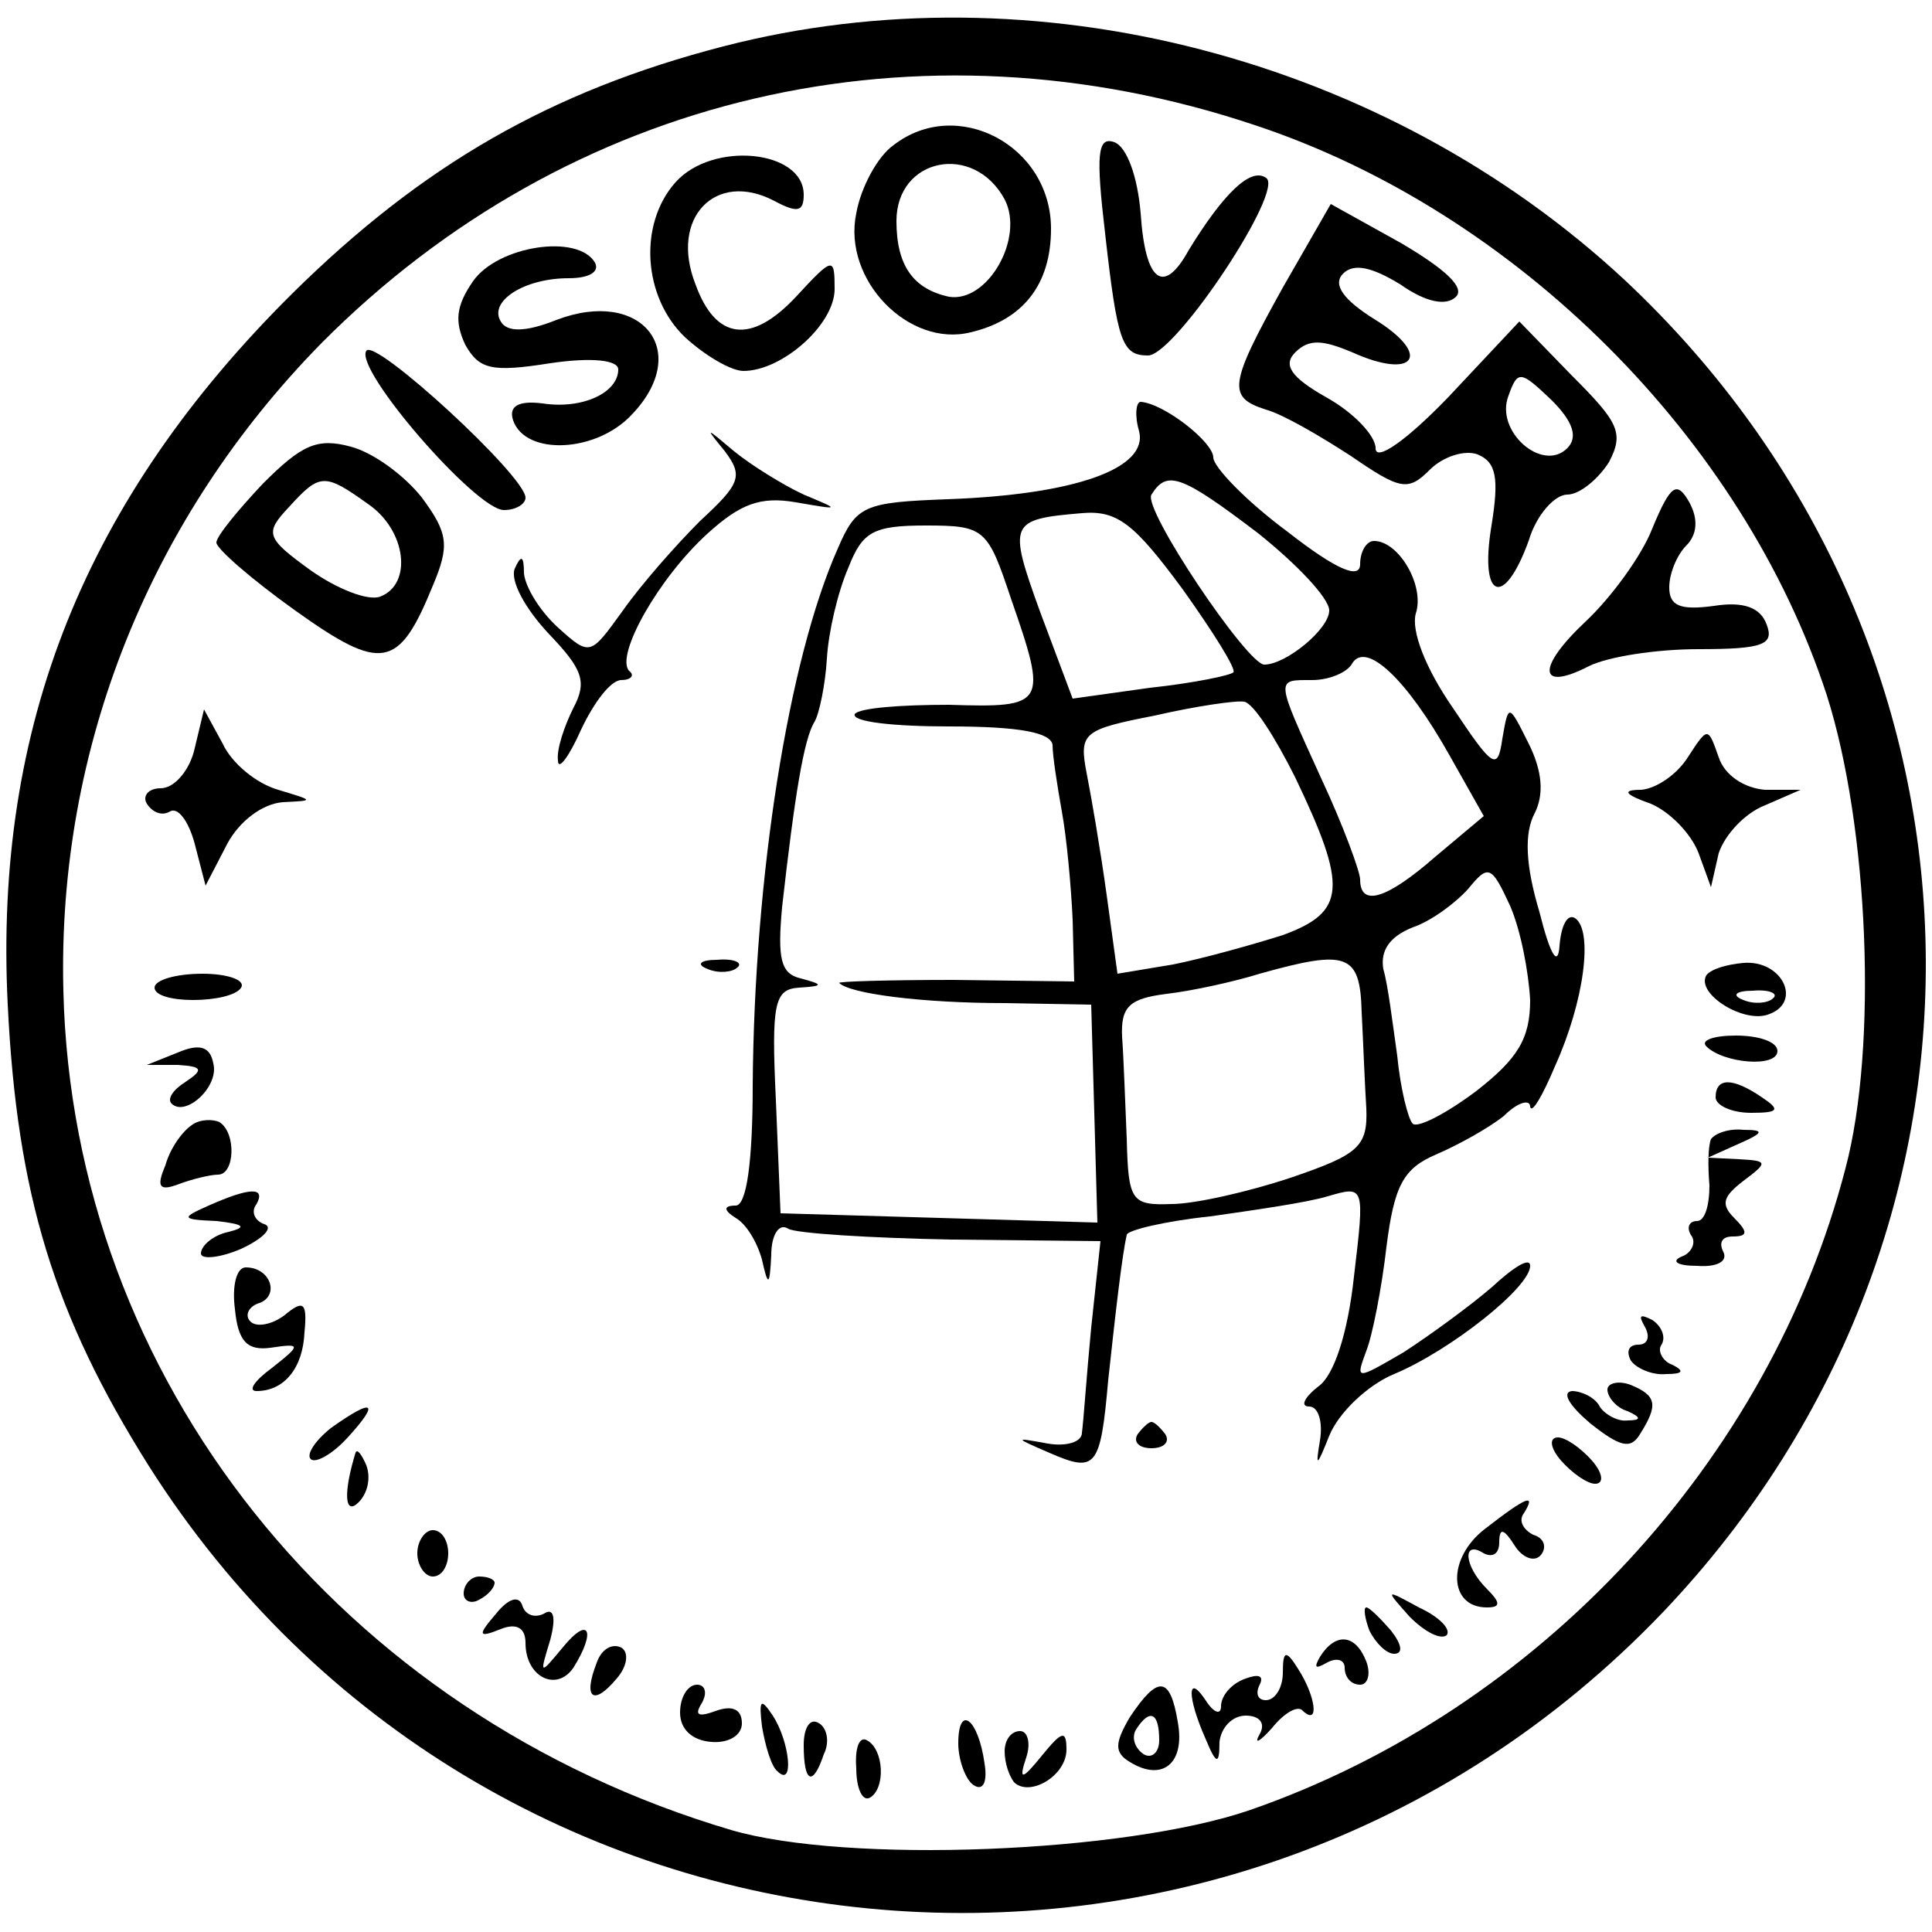 <?xml version="1.0" standalone="no"?>
<!DOCTYPE svg PUBLIC "-//W3C//DTD SVG 20010904//EN"
 "http://www.w3.org/TR/2001/REC-SVG-20010904/DTD/svg10.dtd">
<svg version="1.0" xmlns="http://www.w3.org/2000/svg"
 width="125pt" height="125pt" viewBox="0 0 125 125"
 preserveAspectRatio="xMidYMid meet">
<g transform="translate(0,125) scale(0.1,-0.1)"
fill="#000000" stroke="none">
<path d="M468 1220 c-112 -29 -195 -77 -279 -160 -134 -133 -193 -280 -184
-460 6 -123 30 -201 91 -298 217 -343 698 -390 980 -95 236 248 225 628 -25
862 -155 144 -382 203 -583 151z m344 -51 c169 -56 316 -203 370 -369 27 -85
33 -227 12 -306 -49 -189 -198 -350 -385 -415 -81 -28 -261 -35 -336 -13 -253
75 -426 292 -432 543 -4 157 56 306 167 419 160 161 386 214 604 141z"/>
<path d="M578 1156 c-10 -7 -21 -27 -24 -44 -9 -43 34 -87 74 -77 34 8 52 31
52 67 0 54 -61 86 -102 54z m72 -35 c13 -25 -11 -67 -36 -63 -23 5 -34 20 -34
49 0 41 50 51 70 14z"/>
<path d="M715 1099 c8 -71 11 -79 28 -79 18 1 89 108 76 115 -10 7 -28 -11
-50 -47 -16 -29 -28 -21 -31 24 -2 24 -9 43 -17 46 -11 4 -12 -8 -6 -59z"/>
<path d="M437 1132 c-24 -27 -21 -74 6 -100 13 -12 30 -22 38 -22 25 0 59 30
59 53 0 21 -1 21 -25 -5 -29 -31 -52 -28 -65 8 -17 43 13 74 51 54 15 -8 19
-7 19 4 0 29 -59 35 -83 8z"/>
<path d="M830 1064 c-35 -63 -36 -71 -11 -79 11 -3 35 -17 55 -30 32 -22 37
-23 51 -9 9 9 23 13 31 10 12 -5 14 -15 9 -46 -8 -48 8 -54 24 -10 5 17 17 30
25 30 8 0 20 10 27 21 10 19 6 26 -24 56 l-34 35 -46 -49 c-27 -28 -47 -42
-47 -33 0 8 -14 23 -32 33 -23 13 -28 21 -20 29 9 9 18 8 37 0 40 -18 52 -2
15 21 -21 13 -28 23 -21 30 7 7 19 4 37 -7 17 -12 30 -14 36 -8 6 6 -7 18 -36
35 l-45 25 -31 -54z m184 -104 c-16 -16 -47 11 -38 34 6 17 8 16 28 -3 14 -14
17 -24 10 -31z"/>
<path d="M306 1068 c-11 -16 -12 -26 -5 -41 9 -16 17 -18 55 -12 27 4 44 2 44
-4 0 -15 -23 -26 -49 -22 -16 2 -22 -2 -19 -11 8 -23 54 -21 77 4 39 41 6 82
-49 61 -20 -8 -32 -8 -36 -1 -8 13 15 28 44 28 13 0 20 4 17 10 -11 19 -63 11
-79 -12z"/>
<path d="M237 1023 c-8 -12 71 -103 89 -103 8 0 14 4 14 8 0 14 -98 104 -103
95z"/>
<path d="M737 971 c6 -24 -41 -41 -124 -44 -54 -2 -59 -4 -71 -32 -32 -72 -54
-212 -55 -347 0 -50 -4 -78 -11 -78 -8 0 -8 -3 0 -8 7 -4 14 -16 17 -27 4 -18
5 -17 6 3 0 13 5 21 11 17 5 -3 53 -6 106 -7 l96 -1 -6 -56 c-3 -31 -5 -61 -6
-68 0 -6 -10 -9 -22 -7 -22 4 -22 4 1 -6 30 -13 33 -10 38 47 5 46 9 81 12 94
0 3 25 9 54 12 28 4 63 9 76 13 24 7 24 7 17 -52 -4 -37 -13 -64 -23 -71 -9
-7 -12 -13 -6 -13 6 0 9 -10 7 -22 -3 -18 -2 -17 6 3 6 15 25 33 42 40 36 15
88 56 88 70 0 6 -11 -1 -25 -14 -14 -12 -40 -31 -57 -42 -31 -18 -31 -18 -24
1 4 10 10 41 13 67 5 40 11 51 32 60 14 6 34 17 44 25 9 9 17 11 17 6 1 -5 8
7 16 26 19 42 25 88 13 96 -5 3 -9 -5 -10 -18 -1 -14 -6 -6 -13 22 -9 30 -10
51 -3 64 6 12 5 27 -4 45 -13 26 -13 26 -17 3 -3 -21 -6 -19 -32 20 -18 26
-27 50 -24 61 6 18 -11 47 -27 47 -5 0 -9 -7 -9 -15 0 -10 -15 -4 -47 21 -27
20 -48 42 -48 48 0 10 -32 35 -47 36 -3 0 -4 -9 -1 -19z m77 -66 c25 -20 46
-42 46 -50 0 -12 -28 -35 -42 -35 -11 0 -79 101 -73 110 10 16 19 13 69 -25z
m-49 -36 c20 -28 35 -52 33 -54 -2 -2 -26 -7 -54 -10 l-50 -7 -21 56 c-21 58
-20 60 27 64 23 2 34 -7 65 -49z m-111 -6 c24 -69 23 -71 -40 -69 -31 0 -58
-2 -61 -6 -2 -5 25 -8 61 -8 46 0 66 -4 67 -12 0 -7 3 -26 6 -43 3 -16 6 -48
7 -70 l1 -40 -78 1 c-42 0 -76 -1 -74 -2 7 -7 54 -13 107 -13 l56 -1 2 -70 2
-71 -102 3 -103 3 -3 73 c-3 63 -1 72 15 73 16 1 16 2 1 6 -13 3 -15 13 -12
46 8 71 14 109 21 120 3 5 7 24 8 41 1 17 7 43 14 59 9 23 16 27 50 27 38 0
40 -2 55 -47z m284 -102 l22 -39 -31 -26 c-32 -28 -49 -33 -49 -15 0 5 -11 35
-25 65 -30 66 -30 64 -6 64 11 0 23 5 26 11 9 14 35 -10 63 -60z m-100 -14
c34 -71 33 -87 -8 -102 -19 -6 -51 -15 -71 -19 l-36 -6 -7 51 c-4 29 -10 64
-13 79 -5 26 -2 28 44 37 26 6 53 10 58 9 6 -1 20 -23 33 -49z m152 -144 c0
-25 -8 -38 -35 -59 -20 -15 -38 -24 -41 -21 -3 3 -8 23 -10 44 -3 21 -6 46 -9
56 -2 12 4 21 19 27 12 4 28 16 36 25 13 16 15 15 27 -11 7 -16 12 -43 13 -61z
m-109 -8 c1 -19 2 -47 3 -62 1 -25 -5 -30 -49 -45 -27 -9 -62 -17 -77 -17 -26
-1 -28 2 -29 42 -1 23 -2 53 -3 66 -1 20 5 25 29 28 17 2 44 8 60 13 57 16 65
13 66 -25z"/>
<path d="M170 937 c-16 -17 -30 -34 -30 -38 0 -4 23 -24 51 -44 56 -40 67 -38
89 16 11 26 10 34 -7 57 -11 14 -31 29 -46 33 -22 6 -32 1 -57 -24z m68 -13
c25 -17 29 -52 8 -60 -8 -3 -28 5 -45 17 -29 21 -30 24 -14 41 20 22 23 22 51
2z"/>
<path d="M469 958 c12 -16 10 -21 -16 -45 -16 -16 -38 -41 -50 -58 -21 -29
-21 -30 -42 -11 -12 11 -21 26 -22 35 0 12 -2 12 -6 3 -3 -8 7 -26 22 -42 22
-23 25 -31 16 -48 -6 -12 -11 -27 -10 -34 0 -7 7 2 15 20 8 17 19 32 26 32 6
0 9 3 5 6 -9 10 19 60 51 89 21 19 34 24 57 20 29 -5 29 -5 5 5 -13 6 -34 19
-45 28 -19 16 -19 16 -6 0z"/>
<path d="M1069 908 c-7 -18 -27 -45 -43 -60 -32 -30 -31 -46 2 -29 12 6 43 11
71 11 42 0 49 3 44 16 -4 11 -15 15 -34 12 -22 -3 -29 0 -29 12 0 9 5 21 11
27 7 7 8 17 2 28 -8 14 -12 12 -24 -17z"/>
<path d="M126 766 c-3 -14 -13 -26 -22 -26 -8 0 -12 -5 -9 -10 4 -6 10 -8 15
-5 5 3 12 -6 16 -21 l7 -27 14 27 c8 15 23 26 36 27 21 1 20 1 -3 8 -14 4 -30
17 -36 30 l-12 22 -6 -25z"/>
<path d="M1092 760 c-7 -11 -20 -20 -30 -21 -13 0 -11 -3 6 -9 12 -5 26 -19
31 -32 l8 -22 5 22 c4 12 17 26 30 31 l23 10 -23 0 c-13 1 -26 9 -30 21 -7 20
-7 20 -20 0z"/>
<path d="M458 623 c7 -3 16 -2 19 1 4 3 -2 6 -13 5 -11 0 -14 -3 -6 -6z"/>
<path d="M1104 619 c-7 -12 25 -32 41 -25 21 8 8 35 -17 33 -11 -1 -21 -4 -24
-8z m43 -15 c-3 -3 -12 -4 -19 -1 -8 3 -5 6 6 6 11 1 17 -2 13 -5z"/>
<path d="M100 611 c0 -5 11 -8 25 -8 14 0 28 3 31 8 3 5 -9 9 -25 9 -17 0 -31
-4 -31 -9z"/>
<path d="M115 569 l-20 -8 20 0 c16 -1 17 -3 5 -11 -8 -5 -12 -11 -9 -14 9 -9
31 11 27 26 -2 11 -9 13 -23 7z"/>
<path d="M1104 573 c11 -11 46 -14 46 -3 0 6 -12 10 -27 10 -14 0 -23 -3 -19
-7z"/>
<path d="M1110 540 c0 -5 10 -10 23 -10 18 0 19 2 7 10 -19 13 -30 13 -30 0z"/>
<path d="M124 522 c-6 -4 -14 -15 -17 -26 -6 -14 -4 -17 9 -12 8 3 20 6 25 6
11 0 12 27 1 34 -4 2 -13 2 -18 -2z"/>
<path d="M1107 513 c-2 -5 -2 -18 -1 -30 0 -13 -3 -23 -8 -23 -5 0 -7 -4 -4
-9 4 -5 0 -12 -6 -14 -7 -3 -3 -6 10 -6 13 -1 20 3 17 9 -3 6 -1 10 6 10 10 0
10 3 1 12 -9 9 -7 14 6 24 16 12 16 13 -3 14 l-20 1 20 9 c16 7 17 9 3 9 -9 1
-18 -2 -21 -6z"/>
<path d="M135 470 c-18 -8 -18 -9 5 -10 18 -2 20 -4 8 -7 -10 -2 -18 -9 -18
-14 0 -4 12 -3 26 3 15 7 21 14 15 16 -6 2 -9 8 -5 13 6 11 -4 11 -31 -1z"/>
<path d="M152 403 c2 -21 8 -27 23 -25 20 3 20 2 1 -13 -11 -8 -16 -15 -10
-15 18 0 30 15 31 38 2 20 -1 21 -13 11 -8 -6 -18 -8 -22 -4 -4 4 -1 10 6 12
13 5 7 23 -9 23 -6 0 -9 -12 -7 -27z"/>
<path d="M1064 392 c4 -7 2 -12 -4 -12 -6 0 -8 -4 -5 -10 3 -5 14 -10 23 -9
11 0 12 2 4 6 -6 2 -10 9 -7 13 3 5 0 12 -6 16 -8 4 -9 3 -5 -4z"/>
<path d="M1040 351 c0 -5 6 -12 13 -14 9 -4 9 -6 0 -6 -6 -1 -15 4 -18 9 -3 6
-12 10 -18 10 -7 -1 -1 -10 12 -21 19 -15 26 -17 32 -7 12 19 11 25 -6 32 -8
3 -15 1 -15 -3z"/>
<path d="M214 326 c-10 -8 -16 -17 -13 -20 3 -3 14 3 24 14 21 23 17 26 -11 6z"/>
<path d="M736 322 c-3 -5 1 -9 9 -9 8 0 12 4 9 9 -3 4 -7 8 -9 8 -2 0 -6 -4
-9 -8z"/>
<path d="M1010 305 c7 -8 17 -15 22 -15 6 0 5 7 -2 15 -7 8 -17 15 -22 15 -6
0 -5 -7 2 -15z"/>
<path d="M230 310 c-8 -26 -7 -41 2 -32 6 6 8 16 5 24 -3 7 -6 11 -7 8z"/>
<path d="M961 261 c-25 -19 -24 -51 1 -51 9 0 9 3 0 12 -15 15 -16 32 -2 23 6
-3 10 0 10 7 0 10 3 9 10 -2 5 -8 13 -11 17 -6 4 5 2 11 -5 13 -6 3 -10 9 -6
14 8 13 2 11 -25 -10z"/>
<path d="M270 245 c0 -8 5 -15 10 -15 6 0 10 7 10 15 0 8 -4 15 -10 15 -5 0
-10 -7 -10 -15z"/>
<path d="M300 219 c0 -5 5 -7 10 -4 6 3 10 8 10 11 0 2 -4 4 -10 4 -5 0 -10
-5 -10 -11z"/>
<path d="M321 206 c-12 -14 -12 -16 3 -10 10 4 16 1 16 -9 0 -22 20 -32 31
-16 15 24 10 34 -7 13 -15 -18 -15 -18 -8 5 4 15 2 21 -4 17 -6 -3 -12 -1 -14
5 -2 7 -9 5 -17 -5z"/>
<path d="M912 204 c10 -10 20 -15 24 -12 3 4 -5 12 -18 18 -22 12 -22 12 -6
-6z"/>
<path d="M886 195 c4 -8 11 -15 16 -15 6 0 5 6 -2 15 -7 8 -14 15 -16 15 -2 0
-1 -7 2 -15z"/>
<path d="M386 174 c-9 -23 -2 -28 13 -10 7 8 8 17 3 20 -6 3 -13 -1 -16 -10z"/>
<path d="M854 178 c-4 -7 -3 -8 4 -4 7 4 12 2 12 -3 0 -6 4 -11 10 -11 5 0 7
7 4 15 -7 18 -20 19 -30 3z"/>
<path d="M830 168 c0 -10 -5 -18 -11 -18 -5 0 -7 4 -4 10 3 6 -1 7 -9 4 -9 -3
-16 -11 -16 -18 0 -6 -5 -4 -10 4 -12 18 -12 2 0 -25 7 -17 9 -17 9 -2 1 9 8
17 17 17 9 0 13 -5 9 -12 -4 -7 0 -5 8 4 8 10 17 15 20 11 11 -10 8 10 -3 27
-8 13 -10 12 -10 -2z"/>
<path d="M440 142 c0 -11 8 -18 20 -19 11 -1 20 4 20 12 0 9 -6 12 -17 8 -11
-4 -14 -3 -9 5 4 7 2 12 -3 12 -6 0 -11 -8 -11 -18z"/>
<path d="M731 139 c-10 -17 -10 -23 0 -29 21 -13 36 -1 31 26 -5 30 -13 30
-31 3z m19 -15 c0 -8 -5 -12 -10 -9 -6 4 -8 11 -5 16 9 14 15 11 15 -7z"/>
<path d="M493 133 c2 -12 6 -26 10 -29 11 -11 8 19 -3 36 -8 12 -9 10 -7 -7z"/>
<path d="M520 121 c0 -25 6 -27 13 -6 4 8 2 17 -3 20 -6 4 -10 -3 -10 -14z"/>
<path d="M620 122 c0 -11 5 -24 10 -27 6 -4 9 2 7 14 -4 29 -17 39 -17 13z"/>
<path d="M554 106 c0 -13 4 -22 9 -19 10 6 9 31 -2 37 -5 3 -8 -5 -7 -18z"/>
<path d="M650 117 c0 -8 3 -16 6 -20 10 -10 34 4 34 21 0 13 -3 12 -16 -4 -13
-16 -15 -16 -10 -1 3 9 1 17 -4 17 -6 0 -10 -6 -10 -13z"/>
</g>
</svg>
